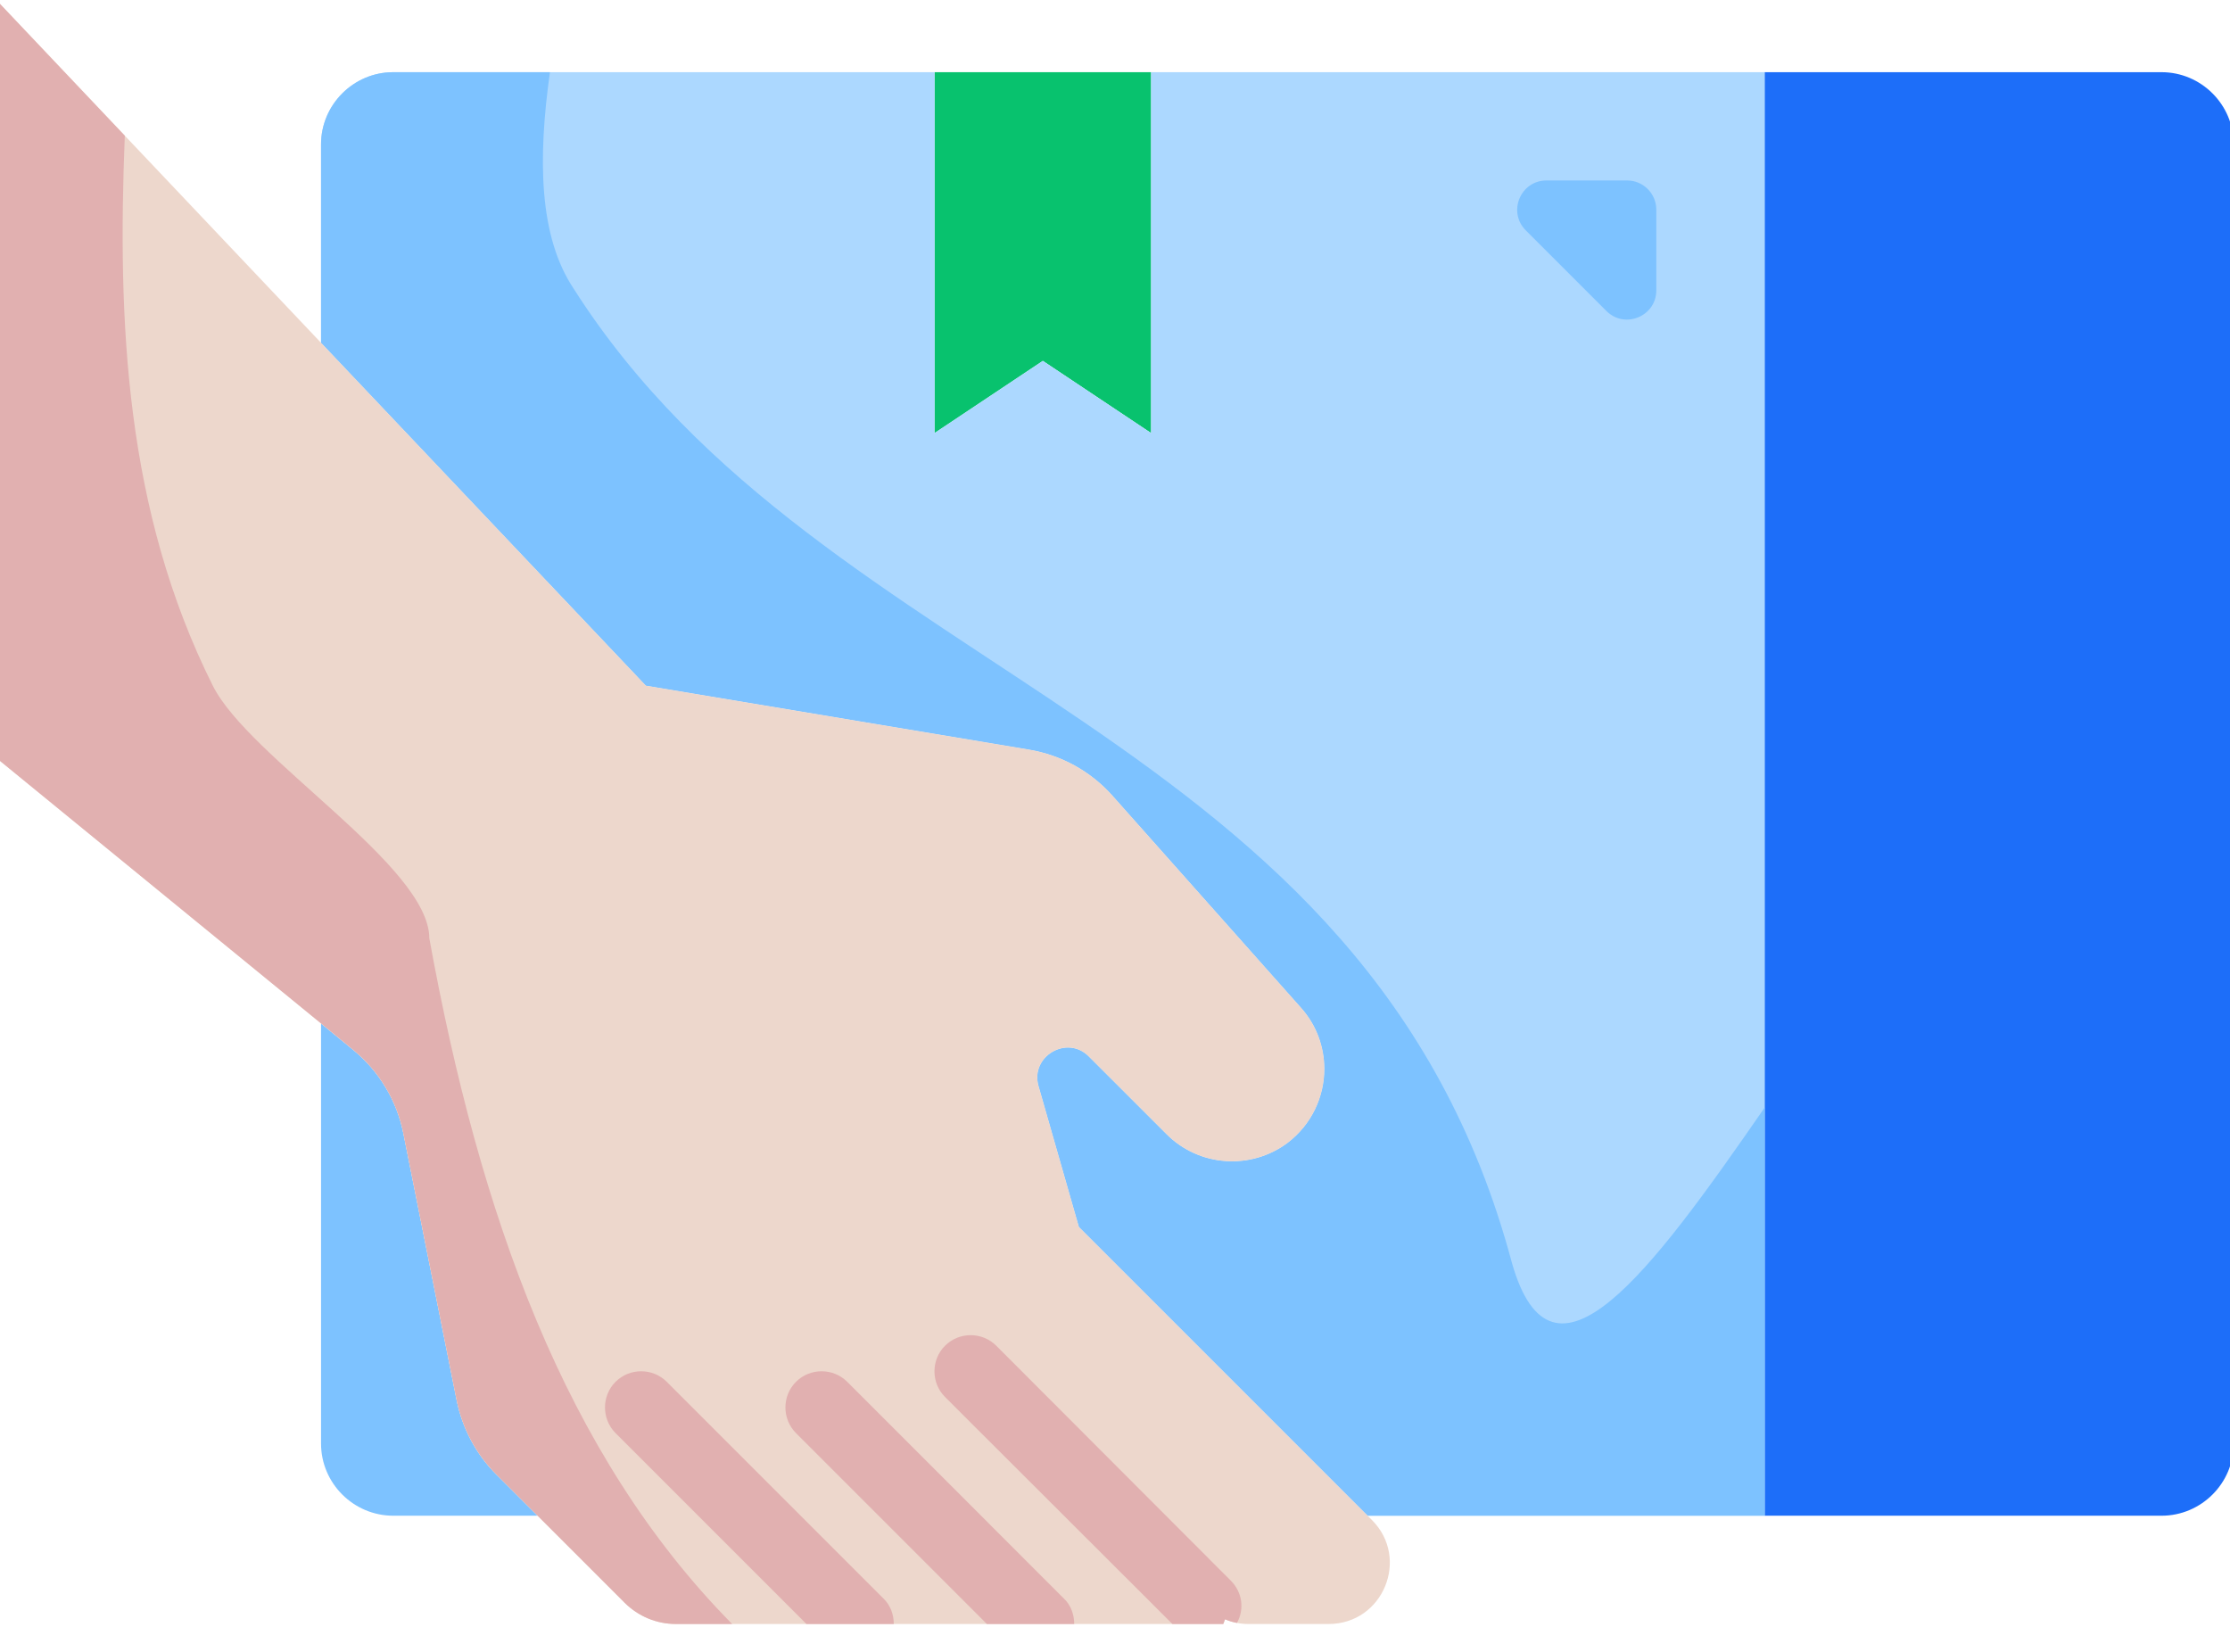<svg width="54" height="40" viewBox="0 0 54 40" fill="none" xmlns="http://www.w3.org/2000/svg">
<path d="M27.874 1.748V10.487L25.252 8.739L22.63 10.487V1.748H27.874Z" fill="#08C26E"/>
<path d="M54.09 3.496V34.956C54.09 35.917 53.304 36.703 52.343 36.703H42.73V1.748H52.343C53.304 1.748 54.09 2.535 54.09 3.496Z" fill="#1D6EF9"/>
<path d="M13.018 36.703H9.522C8.561 36.703 7.774 35.917 7.774 34.956V24.784L8.552 25.422C9.181 25.937 9.61 26.654 9.767 27.44L11.06 33.916C11.2 34.597 11.532 35.218 12.021 35.707L13.018 36.703Z" fill="#7DC2FF"/>
<path d="M42.73 1.748V36.703H33.117L26.126 29.712L25.147 26.295C24.946 25.579 25.838 25.055 26.362 25.579L28.25 27.466C29.036 28.253 30.286 28.34 31.177 27.676C31.762 27.23 32.068 26.558 32.068 25.885C32.068 25.36 31.885 24.827 31.5 24.399L26.947 19.278C26.414 18.675 25.698 18.282 24.911 18.151L15.639 16.604L7.774 8.302V3.496C7.774 2.535 8.561 1.748 9.522 1.748H22.63V10.487L25.252 8.739L27.874 10.487V1.748H42.73Z" fill="#ACD8FF"/>
<path d="M36.613 30.586C33.117 17.478 20.009 16.604 13.892 6.991C13.047 5.725 13.022 3.844 13.317 1.748H9.522C8.561 1.748 7.774 2.535 7.774 3.496V8.302L15.639 16.604L24.911 18.151C25.698 18.282 26.414 18.675 26.947 19.278L31.5 24.399C31.885 24.827 32.068 25.36 32.068 25.885C32.068 26.558 31.762 27.23 31.177 27.676C30.286 28.34 29.036 28.253 28.25 27.466L26.362 25.579C25.838 25.055 24.946 25.579 25.147 26.295L26.126 29.712L33.117 36.703H42.73V26.822C39.935 30.867 37.59 34.008 36.613 30.586Z" fill="#7DC2FF"/>
<path d="M25.139 39.325H20.769H16.365C15.902 39.325 15.456 39.141 15.124 38.809L13.018 36.703L12.022 35.707C11.532 35.218 11.2 34.597 11.06 33.915L9.767 27.44C9.61 26.654 9.182 25.937 8.552 25.421L7.775 24.783L-0.09 18.352V0L7.775 8.302L15.64 16.604L24.912 18.151C25.698 18.282 26.415 18.675 26.948 19.278L31.501 24.399C31.885 24.827 32.069 25.36 32.069 25.884C32.069 26.557 31.763 27.23 31.177 27.676C30.286 28.34 29.036 28.253 28.25 27.466L26.362 25.579C25.838 25.054 24.946 25.579 25.147 26.295L26.126 29.712L33.117 36.703L33.222 36.808C34.148 37.734 33.493 39.325 32.173 39.325H30.233C30.041 39.325 29.849 39.29 29.665 39.211L29.622 39.325H25.139Z" fill="#EDD7CC"/>
<path d="M10.396 22.721C10.396 20.973 6.027 18.352 5.153 16.604C3.029 12.357 2.843 7.786 3.022 3.286L-0.09 0V18.352L7.775 24.783L8.552 25.421C9.182 25.937 9.61 26.654 9.767 27.44L11.06 33.915C11.2 34.597 11.532 35.218 12.022 35.707L13.018 36.703L15.124 38.809C15.456 39.141 15.902 39.325 16.365 39.325H17.729C13.667 35.214 11.609 29.39 10.396 22.721Z" fill="#E1B0B0"/>
<path d="M40.108 5.078V7.029C40.108 7.66 39.345 7.976 38.899 7.53L36.948 5.579C36.502 5.133 36.818 4.37 37.449 4.37H39.4C39.791 4.37 40.108 4.687 40.108 5.078Z" fill="#7DC2FF"/>
<path d="M29.954 39.299C29.858 39.281 29.762 39.255 29.665 39.211L29.622 39.325H28.39L22.884 33.828C22.543 33.487 22.543 32.928 22.884 32.587C23.225 32.246 23.784 32.246 24.125 32.587L29.805 38.276C30.085 38.556 30.137 38.967 29.954 39.299Z" fill="#E1B0B0"/>
<path d="M21.643 39.325H19.528L14.905 34.702C14.565 34.361 14.565 33.802 14.905 33.461C15.246 33.12 15.806 33.12 16.146 33.461L21.39 38.705C21.564 38.87 21.643 39.098 21.643 39.325Z" fill="#E1B0B0"/>
<path d="M26.012 39.325H23.898L19.275 34.702C18.934 34.361 18.934 33.802 19.275 33.461C19.616 33.12 20.175 33.12 20.516 33.461L25.759 38.705C25.934 38.87 26.012 39.098 26.012 39.325Z" fill="#E1B0B0"/>
</svg>
